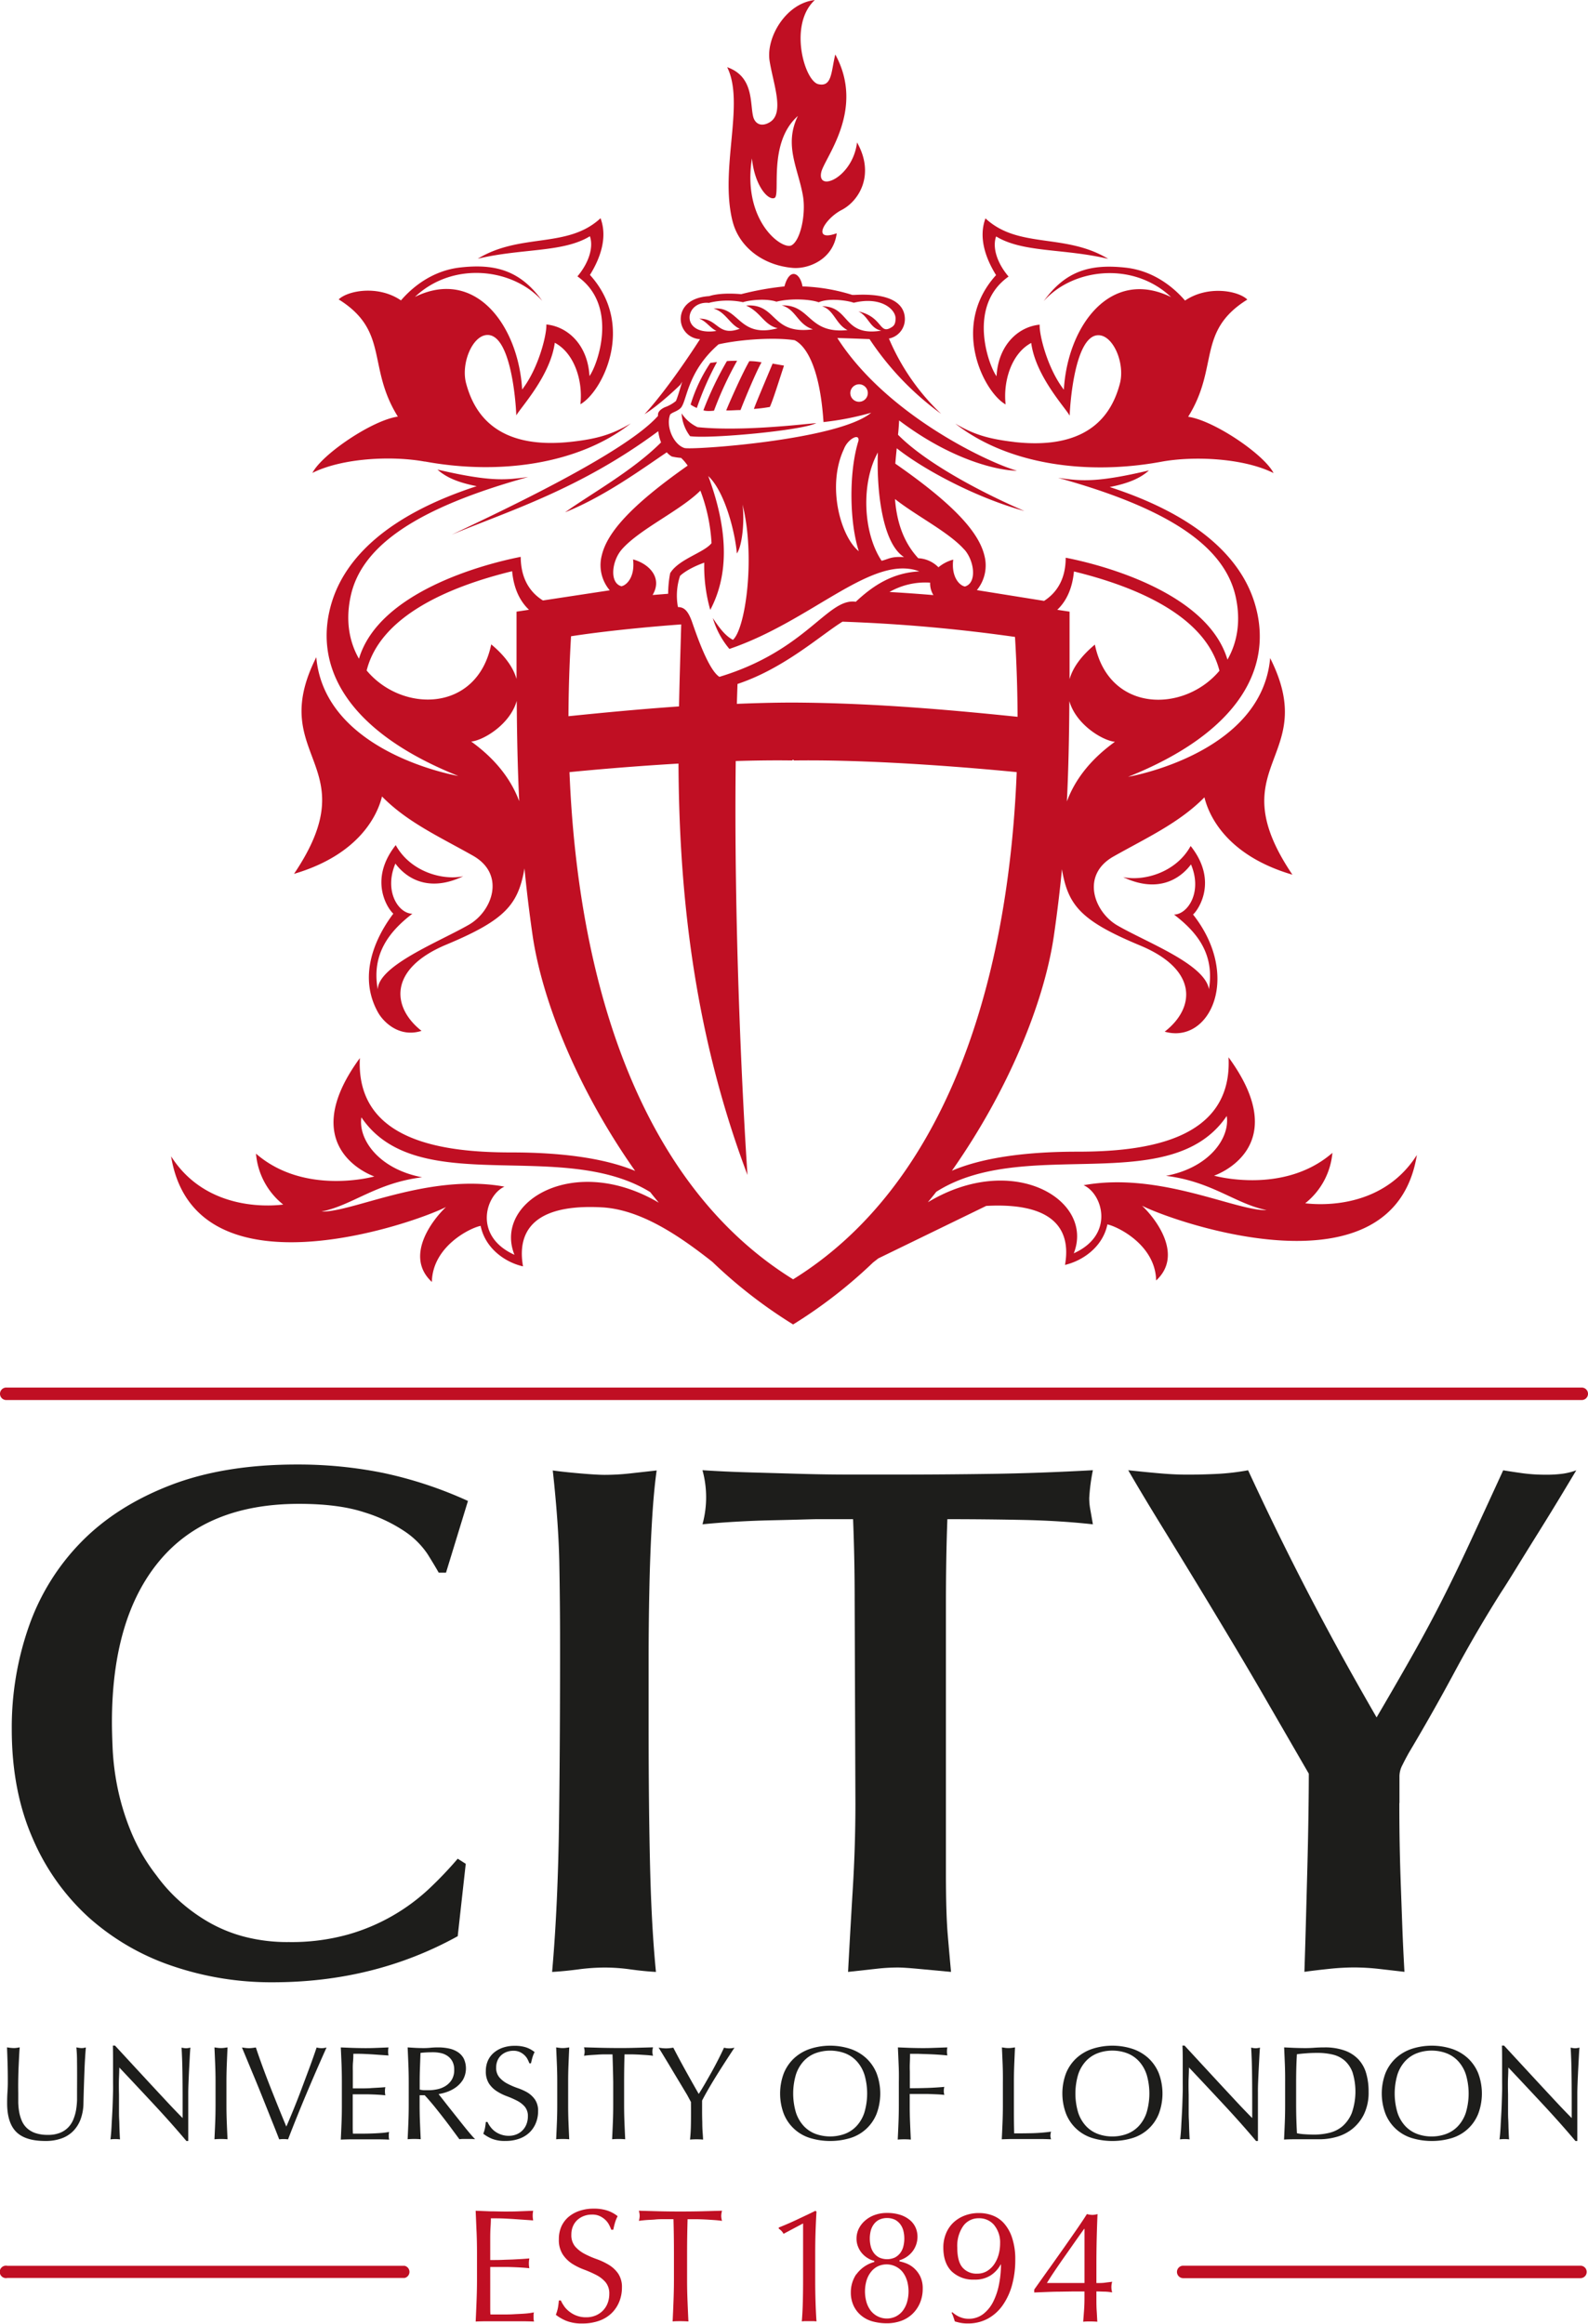 <svg id="Logo" xmlns="http://www.w3.org/2000/svg" viewBox="0 0 509.9 746.02"><defs><style>.cls-1{fill:#c00f23;}.cls-2{fill:#1d1d1b;}</style></defs><title>city-university-london-full</title><path class="cls-1" d="M428.52,315.52l-2.1.28a50.18,50.18,0,0,0-6.34,13.38,11.33,11.33,0,0,0,2,1.08,95.34,95.34,0,0,1,6.48-14.75m7.55,15.43c1.5-3.91,5.34-13,6.75-15.32a19.57,19.57,0,0,0-3.92-.39c-2.22,3.8-6.41,13.27-7.43,15.82,1.47,0.06,2.89-.11,4.59-0.11m-8.5.17a112.15,112.15,0,0,1,7.42-16s-2.38,0-3.29.12A107.26,107.26,0,0,0,424.19,331s0.8,0.43,3.38.13M546.29,579.79c6.07,2.72,10.1,15.88-3.18,21.86,6.77-17.13-19.53-32.86-46.85-16.39,0.9-1.12,1.83-2.21,2.69-3.35,28.49-18.19,75.27,2.25,93.28-24.35,1.08,6.91-5.44,16.56-19.51,19.22,14.8,1.82,22.29,9,32.33,11-9.86.34-34.37-12.42-58.76-8M453,610c-47.88-29.64-69-92.6-71.81-162.83,6-.59,19.49-1.84,35-2.74,0.2,37.41,3.9,83.73,22.15,132.07-1.8-27-4.38-81.46-3.77-132.89,6.14-.18,12.25-0.27,18.06-0.18l0.35-.26,0.34,0.26c27.14-.38,61,2.71,71.47,3.74C522,517.4,500.85,580.36,453,610m-89.51-7.89c-13.28-6-9.25-19.14-3.18-21.87-24.39-4.42-48.89,8.33-58.77,8,10-2,17.53-9.2,32.34-11-14.07-2.67-20.59-12.31-19.51-19.24,17.9,26.44,64.22,6.42,92.75,24,0.88,1.15,1.83,2.25,2.73,3.39-27.14-16-53.09-.37-46.36,16.67m18.2-198.51c8.65-1.35,21.64-2.79,35.37-3.8-0.21,7.87-.51,16.69-0.7,26.33-13.59.94-25.86,2.16-35.5,3.14q0.06-12.75.83-25.67M398,375.66c5.75-6.54,18.79-12.44,25.22-18.86a56.09,56.09,0,0,1,3.58,16.86c-2.38,3.06-10.55,5.11-13.28,9.64a35.23,35.23,0,0,0-.65,6.61l-5,.4c3.22-5.36-.87-9.94-6.27-11.43,0.68,5.44-1.93,8.27-3.74,8.62-3.92-1.08-3.09-8.16.14-11.83m20.17-32.53c-3.58-1.07-6.13-7-4.65-10.78,0.8-.78,2.07-0.91,3.29-2,2.16-2,1.87-11.51,12.25-20.53,7.6-1.7,18.49-2.27,24.45-1.31,0.66,0.42,7.73,3.16,9.24,26.27a91.64,91.64,0,0,0,15.32-3c-10.66,8.85-57.57,12-59.9,11.34m7.94-46.65a24.5,24.5,0,0,1,10.8-.17c2-.68,7.49-1.28,10.72-0.17,4.94-1.2,11.13-.72,13.59.2,3-1.37,8.77-.71,11.26.14,8.84-2.13,13.41,2.18,13.41,5,0,2-.61,2.52-1.64,3.08-3.61,2-2.59-3.54-10.27-5.3,3.34,1.68,3.6,5.42,7.34,6.18-12.5,2-10-7.83-19.05-7.83,3.85,1.13,4.45,5.85,8.2,7.65-12.8,1.28-11.69-8.17-21.11-7.94,4.66,1.36,5,6.1,10,7.69-13.62,1.86-11.37-8.38-21.47-7.63,4.76,2.1,5.64,6.18,10.15,7.29-12.65,3.37-12.28-7.15-20.59-6.3,3.74,0.94,5.36,5.22,8.42,6.46-7.14,2.64-6.89-3.32-13-3.24,2.38,0.94,3.29,2.84,5.5,3.95-11.88,1.76-10.35-9.9-2.27-9m48.16,26.12a2.81,2.81,0,1,1-2.9,2.81,2.85,2.85,0,0,1,2.9-2.81m14.35,55.47c-4.31-.23-4.82.62-7.2,1.19-6-9-6.64-25-1.2-34.77-0.45,12,1.37,29.16,8.4,33.58M508,375.73c3.24,3.68,4.07,10.77.15,11.85-1.82-.34-4.42-3.18-3.74-8.63a12.47,12.47,0,0,0-4.75,2.46,9.75,9.75,0,0,0-6.48-2.91c-5-5.38-6.95-12.18-7.47-19,6.89,5.45,17.32,10.63,22.29,16.27m-11,10.52a7,7,0,0,0,1.05,4.05q-7.31-.61-14.12-1a23.26,23.26,0,0,1,13.06-3m-22.91-10.1c-5.75-4.56-10.38-20.83-4.77-32.79,1.2-3.24,5.11-5.28,4.66-2.61-3.18,10.21-2.83,26.32.11,35.39m-47.65,18.78c5.28-10,6.47-23.65-.68-42.89,5.44,5.1,8.67,18.38,9.18,24.85,1.76-2.5,2.5-10.44,1.82-15.72,4.19,16.67,1,39.82-3.07,43.45-2.67-1.36-4.76-4.42-6.47-7a27.19,27.19,0,0,0,5.33,9.92c26.54-9,45.83-30.57,61-24.9-8.4.45-14.63,4.31-20.42,9.76-9-1.37-15.77,15.65-43.79,24.1-3.51-2.21-7.35-13.5-8.73-17.47s-2.71-4.89-4.59-4.94a20.15,20.15,0,0,1,.68-10s2.1-2.21,7.77-4.25a51.09,51.09,0,0,0,1.93,15.15m97.85,8.67q0.78,12.91.83,25.67c-17.8-1.82-44.66-4.46-72.13-4.57-6.07,0-12.11.18-18,.41,0.05-2.14.13-4.26,0.2-6.38,15-5,26.6-15.59,33.71-20a524.27,524.27,0,0,1,55.42,4.9m-160.08-8.12c0,7.56,0,14.71,0,21.61-1-3.47-3.45-7.22-8.13-11.1-4.54,21.94-28.66,22-40,8.38,4.32-17.17,25.61-26.71,46.71-31.87,0.54,5.7,2.56,9.67,5.42,12.38l-4,.6m-14.56,41.7c3.85-.34,12.49-5.46,14.62-13.06,0.08,11.08.28,21.61,0.8,32.21-2.45-6.54-7.11-13.16-15.42-19.15m193.54-54.6c21.11,5.16,42.38,14.7,46.72,31.87-11.36,13.57-35.47,13.55-40-8.39-4.68,3.89-7.15,7.63-8.13,11.1,0-6.92,0-14.09,0-21.68l-3.95-.59c2.84-2.69,4.82-6.66,5.36-12.31m-2.27,73.83c0.53-10.59.72-21.13,0.8-32.21,2.14,7.59,10.78,12.72,14.63,13.06-8.32,6-13,12.61-15.43,19.15m76.41,129.1a23.29,23.29,0,0,0,8.85-16.28c-15.66,13.62-38,7.32-38,7.32s26.09-8.68,4.65-38c1.36,26.89-27.11,30.31-48.67,30.3-15.57,0-29.95,1.74-40.16,6.12,18.11-25.74,29.61-54,32.73-75.32,1.09-7.48,1.94-14.59,2.61-21.49l0.11,0.69c2,11.1,6.24,16,25,23.81s17.62,20.12,7.88,27.66c14.52,4.14,24.71-17.82,9.1-37.61,1.53-1.28,8.25-10.64-.77-22-4.65,8.49-15,11.41-21.67,10,13.84,6.57,20.65-2.61,21.78-4.08,3.74,8.84-1,16-5.44,16.11,7.72,5.9,13,12.86,11.21,23.94-1.39-8.08-19.77-14.9-29.36-20.43-7.49-4.31-11.91-16.16-1.3-22.16s21.09-10.75,29.21-19c1.36,5.68,7,18.61,28.25,24.84-23.95-35.5,9.18-37.1-7.15-69.54-2.72,30.85-45.61,38.12-45.61,38.12,35.73-14.3,47.09-35.34,40.51-56.17-4.38-13.81-17.65-27.51-46.41-36.86,5.68-1.13,9.65-2.67,12.59-5.33-17,4-21.84,3.4-29.16,2.38,35.18,9.74,53.36,21.81,57,38.12,1.77,8,.45,14.88-2.63,20.23-6.36-21.37-39.74-30.34-51.94-32.71,0,6.91-2.89,11.25-6.94,13.86L512,388.74a12.51,12.51,0,0,0,2.42-11.09c-1.7-7-8.77-15.73-28.61-29.51,0.13-1.7.3-3.35,0.46-4.94,8.81,7,25.83,16,41,20.14-12.07-5.17-31.13-14.87-40.58-24.47,0-.36.08-0.73,0.1-1.08,0.11-1.17.18-2.35,0.25-3.52,17.39,13.14,32.38,16.13,37.84,16.13-8.48-2.31-41.72-17.62-57.69-42.6,3.48,0.1,6.95.23,10.35,0.36a93.22,93.22,0,0,0,23,24A71.89,71.89,0,0,1,483.77,308h-0.14a6.33,6.33,0,0,0,5.25-6.24c0-2.68-1.3-8.61-16.17-7.79H472A59.88,59.88,0,0,0,456,291.24c-0.68-4.26-4.09-6.3-5.79,0a93.65,93.65,0,0,0-13.9,2.49c-3.35-.3-7.46-0.28-10.26.63-6.49.41-9,3.77-9.14,7.1a6.48,6.48,0,0,0,6.2,6.71c-2.19,3.41-10.63,16.31-17.83,24.09,5-3.07,11.47-9.42,11.47-9.42l0.62-1c-0.75,2.5-1.38,4.73-2,6.18a11.62,11.62,0,0,1-3.55,2c-0.28.14-2.09,0.93-2.21,2.26l0,0.53c-10.5,11.87-50,30.44-66.27,38.15,17.89-7.51,41.11-14.51,66.35-33.24a15.14,15.14,0,0,0,.9,3.6c-9.08,9.1-22.55,16.52-30.82,22.44,12.75-5.13,24.66-13.88,32.66-19.26a6.43,6.43,0,0,0,1.6,1.34,18.62,18.62,0,0,0,3,.45,15,15,0,0,1,2.11,2.48c-19,13.35-25.91,21.86-27.57,28.77a12.47,12.47,0,0,0,2.55,11.26l-21.46,3.26c-4.16-2.6-7.1-7-7.13-14-12.19,2.38-45.58,11.35-51.94,32.71-3.08-5.36-4.4-12.2-2.63-20.23,3.59-16.31,21.77-28.36,57-38.12-7.32,1-12.14,1.58-29.16-2.38,2.95,2.67,6.92,4.2,12.59,5.33-28.75,9.36-42,23.06-46.4,36.87-6.59,20.83,4.77,41.87,40.5,56.16,0,0-42.88-7.26-45.6-38.12-16.34,32.45,16.79,34-7.15,69.55,21.21-6.25,26.88-19.18,28.25-24.84,8.11,8.27,18.59,13,29.2,19s6.2,17.86-1.29,22.16c-9.58,5.52-29,13.05-29.28,20.76-2-11.12,3.41-18.37,11.12-24.28-4.48-.05-9.19-7.25-5.45-16.1,1.13,1.47,7.94,10.66,21.78,4.07-6.69,1.42-17-1.5-21.67-10-9,11.4-2.3,20.76-.77,22-2.62,3.5-12.82,17.66-4.89,31.76,1.77,3.13,6.9,8.14,13.94,5.87-9.53-7.49-10.78-19.86,7.95-27.68s22.91-12.71,25-23.83l0.11-.65c0.67,6.93,1.52,14,2.61,21.54,3.13,21.35,14.71,49.77,32.93,75.59-10.19-4.25-24.38-5.95-39.73-5.94-21.56,0-50-3.41-48.67-30.29-21.44,29.28,4.65,38,4.65,38s-22.35,6.29-38-7.32A23.34,23.34,0,0,0,289.27,586c-2,.23-24.17,3.11-36-15.49,7.5,46.06,77.38,21.79,88.27,16.28-4.44,4.19-13.39,15.88-4.54,24.05,0.23-11.53,12.48-17.42,15.66-18,1.47,7.21,7.83,11.69,13.61,13-1.36-7.72-.37-20.34,25.3-18.95,12.33,0.67,24.46,8.88,34.66,16.84l0.87,0.69A155,155,0,0,0,453,624.49a154.67,154.67,0,0,0,25.66-19.89l1.69-1.32L515,586.43c25.67-1.39,26.66,11.23,25.3,18.94,5.79-1.36,12.14-5.84,13.61-13,3.18,0.63,15.43,6.53,15.65,18,8.85-8.16-.11-19.85-4.53-24,10.88,5.5,80.77,29.78,88.25-16.29-11.79,18.61-33.92,15.72-36,15.49M524,341.18c-8.56-1-13.16-2.5-18.92-5.89,16.72,13.11,42.12,16.66,66.12,12.24,10.45-1.93,26.43-1.19,36.07,3.63-3.06-6-19.17-16.9-27.43-18.07,10-16,2.65-27.42,19-37.63-2.89-2.84-12.65-4.65-20,.32-3.35-3.89-9.81-9.59-19.21-10.58-11.21-1.2-19.14,1-26.17,10.77,9.36-10.55,28.65-12.87,40.9-1.3-19.51-9.53-33.24,9.3-34.43,29.72-5.27-6.8-7.94-17.64-7.77-20.87-7,.68-13.33,6.69-13.84,16.56-2.55-3.4-9.53-22.58,3.86-32-3.86-4.54-5.22-9.53-4-12.88,8.68,5.27,21.73,3.8,36,7.2-13.84-8.39-28.79-3.12-39.42-13-2.35,6.3.17,13,3.4,18.21-14.8,16.34-3.91,37.61,3.07,41.52-0.85-7.49,1.92-16.41,8.22-19.74C530.87,320,540.26,330,541.8,332.73c0.18-5.28,2-26.42,9.53-25.81,4.64,0.38,8.27,9.19,6.58,15.55-2.29,8.63-8.86,21.54-33.93,18.72m-78.46-11.25c1-2.13,2.93-8.39,4.55-13.28l-3.66-.64c-2.13,5.11-5.59,13.23-6,14.55a51,51,0,0,0,5.1-.63M334.76,347.45c24,4.42,49.39.87,66.12-12.23-5.76,3.38-10.35,4.92-18.93,5.88C356.89,343.93,350.33,331,348,322.38c-1.7-6.34,1.93-15.16,6.58-15.54,7.56-.6,9.35,20.54,9.53,25.81,1.53-2.72,10.92-12.69,12.36-23.32,6.3,3.33,9.08,12.26,8.22,19.74,7-3.91,17.87-25.19,3.07-41.52,3.23-5.21,5.75-11.91,3.4-18.2-10.64,9.87-25.58,4.59-39.42,13,14.3-3.4,27.34-1.93,36-7.21,1.18,3.36-.18,8.34-4,12.88,13.39,9.41,6.41,28.59,3.86,32-0.51-9.87-6.86-15.88-13.84-16.56,0.17,3.23-2.5,14.06-7.77,20.87-1.2-20.42-14.92-39.26-34.43-29.72,12.25-11.57,31.54-9.25,40.9,1.3-7-9.74-15-12-26.17-10.77-9.4,1-15.86,6.69-19.21,10.59-7.32-5-17.07-3.16-20-.32,16.33,10.21,9,21.61,19,37.63-8.27,1.16-24.37,12.11-27.44,18.07,9.65-4.82,25.62-5.56,36.08-3.63m125.7-12.36c-6.83.65-24.84,2.67-38.12,1.3a12.52,12.52,0,0,1-5.11-4.42,13.41,13.41,0,0,0,2.72,7.32c6.24,0.91,36-1.82,40.51-4.19m-20.65-85c0.91,8.85,5.21,13.61,7.26,12.71s-2.27-17.7,7.5-26.32c-4.54,9.3,0,16.65,1.58,25.41,1.09,5.83-.68,14.53-3.63,16.12s-15.89-7.72-12.71-27.91m-6.24,20.08c2.05,8.32,9.74,14.27,19.4,15.08,4.71,0.4,12.93-2.49,14.07-11.12-8.17,2.95-4.09-4.54,1.59-7.49s10.72-11.45,4.93-21.67c-1.36,11.23-12.8,16.1-11.51,9.65,0.9-4.54,14.29-20,4.53-37.89-1.36,5.44-1,10.55-5.45,9.53s-9.64-19.17-1.13-27c-9.24,1-15.71,12-14.52,19.51s4.94,16.85,0,19.74c-2.76,1.62-4.72.4-5.28-1.87-1.05-4.3.25-12.82-8.34-15.83,5.78,11.57-2.48,32.46,1.7,49.35" transform="translate(-198.33 -199.29)"/><path class="cls-2" d="M341.54,704.17H339.2q-1.18-2.11-3.52-5.87A26.74,26.74,0,0,0,328.4,691a49.19,49.19,0,0,0-13.15-6.22q-8.22-2.7-20.89-2.7-29.58,0-44.84,18.31T234.27,752.3q0,3.05.23,8.45A83,83,0,0,0,236,772.84a78.43,78.43,0,0,0,4.23,14.08,60.23,60.23,0,0,0,8.33,14.44,52.06,52.06,0,0,0,7.16,8,55.17,55.17,0,0,0,9.27,6.81A46.92,46.92,0,0,0,276.64,821a54.86,54.86,0,0,0,14.44,1.76,67.59,67.59,0,0,0,19.13-2.46,63.32,63.32,0,0,0,26.17-14.91A123.07,123.07,0,0,0,345.3,796l2.58,1.64-2.58,23.24q-26.76,14.79-59.39,14.79a98.34,98.34,0,0,1-32.39-5.28,77.23,77.23,0,0,1-26.64-15.49,73,73,0,0,1-18.08-25.47q-6.69-15.26-6.69-35a97.91,97.91,0,0,1,5.52-33.1,73.11,73.11,0,0,1,16.78-27q11.27-11.5,28.52-18.19t40.73-6.69a137.68,137.68,0,0,1,27.7,2.7,130.59,130.59,0,0,1,27.23,9Z" transform="translate(-198.33 -199.29)"/><path class="cls-2" d="M378.16,725.54q0-11.27-.23-24.18t-2.11-30q3.28,0.47,8.69.94t8,0.47a74,74,0,0,0,8.22-.47l8.45-.94q-0.94,6.57-1.53,16.78t-0.82,21.71q-0.24,11.5-.23,22.89V753q0,26.29.47,45.66t1.88,33.69q-4-.23-8.22-0.82a60,60,0,0,0-8.22-.59,65.17,65.17,0,0,0-8.45.59q-4.46.59-8.45,0.82,1.88-21.13,2.23-48.83T378.16,725.54Z" transform="translate(-198.33 -199.29)"/><path class="cls-2" d="M502.06,800.18q0,13.38.59,20.31t1.05,11.85l-10.09-.94q-4.93-.47-7-0.47a59.64,59.64,0,0,0-6.34.35l-9.63,1.06q0.71-13.38,1.53-26.88T473,778.59l-0.24-65.49q0-6.57-.12-12.91T472.25,687H460.51q-0.7,0-4.93.12t-9.74.24q-5.52.12-11.5,0.47t-10.45.82a32.72,32.72,0,0,0,0-17.37q7,0.47,15.14.7l16.43,0.47q8.33,0.24,16.32.23h14.79q14.79,0,30.28-.23t32.4-1.17a62,62,0,0,0-1.17,8.92,20.26,20.26,0,0,0,.35,3.76c0.23,1.25.5,2.82,0.82,4.69q-10.56-1.17-22.54-1.41T502.53,687q-0.24,6.34-.35,12.91t-0.12,13.38v86.86Z" transform="translate(-198.33 -199.29)"/><path class="cls-2" d="M647.65,778.12q0,7.52.12,13.73t0.35,12.56q0.23,6.34.47,13t0.7,14.91l-8.16-.94a72.74,72.74,0,0,0-8.16-.47,78.62,78.62,0,0,0-8,.47q-4.49.47-7.8,0.94,0.23-6.8.47-15.61t0.47-17.61q0.23-8.8.35-16.9t0.12-13.5l-13.85-23.94q-4.46-7.75-10.21-17.37t-11.74-19.48q-6-9.86-11.85-19.37t-10.33-17.25q6.57,0.7,10.92,1.06t8.33,0.35q4.22,0,9.15-.23a76.3,76.3,0,0,0,10.09-1.17q4.46,9.63,8.69,18.31t8.93,17.84q4.7,9.15,10.38,19.6t13.26,23.59q7.57-12.91,12.5-21.71t9-16.9q4.1-8.1,8.45-17.49T681,671.31q2.82,0.47,6.22.94a54,54,0,0,0,7.39.47,38.12,38.12,0,0,0,5.75-.35,21.06,21.06,0,0,0,4.11-1.06l-4.81,8q-3.4,5.63-7.28,11.85t-7.28,11.74q-3.4,5.52-4.81,7.63-8,12.68-15,25.71t-14.55,25.7q-1.18,2.11-2.11,4a7.9,7.9,0,0,0-.94,3.52v8.69Z" transform="translate(-198.33 -199.29)"/><path class="cls-2" d="M223.06,861.13a44,44,0,0,0-.21-4.55l0.9,0.15a5.74,5.74,0,0,0,.86.07,4.65,4.65,0,0,0,1.29-.21q-0.13,1.5-.26,3.58t-0.21,4.46q-0.09,2.38-.17,4.89t-0.13,4.87a15.55,15.55,0,0,1-.88,5.15,10.82,10.82,0,0,1-2.38,3.86,9.92,9.92,0,0,1-3.8,2.4,15.18,15.18,0,0,1-5.17.82q-6.44,0-9.36-2.92t-2.92-9.23q0-2,.11-3.58t0.11-3.2q0-3.61-.09-6.4t-0.17-4.72q0.52,0.09,1.12.15a10.46,10.46,0,0,0,1.12.07,6.47,6.47,0,0,0,.92-0.07l0.92-.15q-0.09.94-.17,2.47t-0.17,3.46q-0.09,1.93-.13,4.16t0,4.64q0,1.46,0,3a21.08,21.08,0,0,0,.3,3,12.69,12.69,0,0,0,.84,2.83,7,7,0,0,0,1.65,2.36,7.6,7.6,0,0,0,2.7,1.59,12.15,12.15,0,0,0,4,.58,10.12,10.12,0,0,0,4-.69,7.56,7.56,0,0,0,2.64-1.8,8.25,8.25,0,0,0,1.61-2.58,14.55,14.55,0,0,0,.84-3,23.88,23.88,0,0,0,.3-3.18q0-1.59,0-2.92Q223.11,864.44,223.06,861.13Z" transform="translate(-198.33 -199.29)"/><path class="cls-2" d="M247.79,874.93q-5.58-6-11.16-11.91,0,1.2-.09,3.22t0,5.49c0,0.6,0,1.35,0,2.23s0,1.82,0,2.79,0,2,.06,3,0.06,1.93.09,2.79,0.06,1.61.09,2.25,0.06,1.08.09,1.31a11.88,11.88,0,0,0-1.5-.09,13.31,13.31,0,0,0-1.59.09c0.06-.29.12-0.82,0.19-1.59s0.14-1.7.19-2.77,0.12-2.24.19-3.5,0.13-2.52.17-3.78,0.08-2.49.11-3.69,0-2.28,0-3.22q0-4.12,0-7.08T234.57,856h0.69l5.6,6.07q3,3.24,5.92,6.4l5.58,6q2.64,2.81,4.61,4.79v-5.84q0-4.51-.06-8.78t-0.28-8a6.19,6.19,0,0,0,1.46.21,6,6,0,0,0,1.37-.21q-0.09.94-.19,2.83t-0.21,4q-0.11,2.15-.19,4.21T258.78,871v2.58q0,1.46,0,3t0,3.2q0,1.61,0,3t0,2.42v1.42h-0.6Q253.37,880.92,247.79,874.93Z" transform="translate(-198.33 -199.29)"/><path class="cls-2" d="M267.43,862.14q-0.11-2.73-.24-5.56l1.07,0.15a8.16,8.16,0,0,0,2.06,0l1.07-.15q-0.13,2.83-.24,5.56t-0.11,5.56v7.38q0,2.83.11,5.58t0.24,5.41q-1-.09-2.1-0.09t-2.1.09q0.13-2.66.24-5.41t0.11-5.58V867.7Q267.54,864.87,267.43,862.14Z" transform="translate(-198.33 -199.29)"/><path class="cls-2" d="M285.57,880q-1.42-3.56-3-7.51t-3.31-8.07q-1.7-4.12-3.24-7.81l1.16,0.15a8.84,8.84,0,0,0,2.15,0l1.16-.15q0.94,2.83,2.08,5.95t2.4,6.33q1.27,3.22,2.6,6.53t2.7,6.57q0.77-1.76,1.67-3.93t1.82-4.51q0.92-2.34,1.82-4.77l1.74-4.66q0.84-2.23,1.52-4.16t1.16-3.35a6,6,0,0,0,3.18,0q-3.35,7.47-6.44,14.81t-5.92,14.68a11.14,11.14,0,0,0-1.42-.09,9.39,9.39,0,0,0-1.42.09Q287,883.54,285.57,880Z" transform="translate(-198.33 -199.29)"/><path class="cls-2" d="M308,862.08q-0.11-2.75-.24-5.49l3.84,0.15q1.91,0.06,3.84.07t3.82-.07l3.82-.15a6.52,6.52,0,0,0,0,2.58l-2.51-.17-2.4-.17q-1.27-.08-2.77-0.15t-3.61-.06q0,1.38-.11,2.62t-0.06,2.83q0,1.67,0,3.26t0,2.4q1.89,0,3.39,0t2.75-.11l2.3-.13q1.05-.06,2-0.15a6.76,6.76,0,0,0-.13,1.33,6.56,6.56,0,0,0,.13,1.29q-1.12-.13-2.6-0.21t-3-.11l-2.79,0-2.08,0c0,0.26,0,.54,0,0.84s0,0.68,0,1.14v4.25q0,2.45,0,4t0.06,2.4h3q1.63,0,3.2-.06t3-.17a19,19,0,0,0,2.43-.32,3.08,3.08,0,0,0-.11.67q0,0.37,0,.67a4,4,0,0,0,.13,1.12q-1.93-.09-3.84-0.09h-7.79q-1.93,0-3.91.09,0.13-2.75.24-5.47T308.1,875v-7.38Q308.1,864.82,308,862.08Z" transform="translate(-198.33 -199.29)"/><path class="cls-2" d="M329.46,862.14q-0.11-2.73-.24-5.56l2.45,0.15q1.2,0.06,2.45.07t2.45-.11q1.2-.11,2.45-0.11a16.61,16.61,0,0,1,3.43.34,8.36,8.36,0,0,1,2.85,1.14,5.74,5.74,0,0,1,1.93,2.08,7.45,7.45,0,0,1-.21,6.76,8.63,8.63,0,0,1-2.25,2.45,11.12,11.12,0,0,1-2.85,1.5,14.24,14.24,0,0,1-2.77.71l1.42,1.8q0.9,1.16,2,2.55l2.32,2.92,2.32,2.92q1.12,1.4,2.1,2.55t1.59,1.76a9.49,9.49,0,0,0-1.29-.09h-2.53a8.58,8.58,0,0,0-1.24.09l-2-2.7q-1.31-1.8-2.9-3.86t-3.24-4.1q-1.65-2-3-3.46h-1.63v3.13q0,2.83.11,5.58t0.24,5.41q-1-.09-2.1-0.09t-2.1.09q0.13-2.66.24-5.41t0.11-5.58V867.7Q329.57,864.87,329.46,862.14Zm4.94,8.18q0.71,0,1.57,0a13.53,13.53,0,0,0,2.77-.3,8,8,0,0,0,2.64-1.05,6.25,6.25,0,0,0,2-2,5.92,5.92,0,0,0,.79-3.2,5.55,5.55,0,0,0-.62-2.77,5,5,0,0,0-1.61-1.74,6.14,6.14,0,0,0-2.15-.88,11.39,11.39,0,0,0-2.28-.24q-1.5,0-2.49.06t-1.67.15l-0.17,4.68q-0.09,2.32-.09,4.64v2.45A8.9,8.9,0,0,0,334.4,870.32Z" transform="translate(-198.33 -199.29)"/><path class="cls-2" d="M355.78,882.06a7.07,7.07,0,0,0,1.42,1.44,7.27,7.27,0,0,0,2,1.05,7.2,7.2,0,0,0,2.49.41,6.36,6.36,0,0,0,2.55-.49,5.69,5.69,0,0,0,3.16-3.31,6.82,6.82,0,0,0,.43-2.43,4.61,4.61,0,0,0-1-3.13,8.33,8.33,0,0,0-2.51-1.93,29.35,29.35,0,0,0-3.24-1.42,16.73,16.73,0,0,1-3.24-1.61,8.59,8.59,0,0,1-2.51-2.47,7.14,7.14,0,0,1-1-4,8.14,8.14,0,0,1,.64-3.28,7.16,7.16,0,0,1,1.87-2.55,8.83,8.83,0,0,1,2.94-1.67,11.64,11.64,0,0,1,3.86-.6,11.46,11.46,0,0,1,3.56.49,8.88,8.88,0,0,1,2.79,1.52,9.28,9.28,0,0,0-.64,1.55q-0.26.82-.52,2.06h-0.52a11,11,0,0,0-.58-1.31,5,5,0,0,0-1-1.31,5.54,5.54,0,0,0-1.48-1,4.78,4.78,0,0,0-2.06-.41,6.12,6.12,0,0,0-2.21.39,5.29,5.29,0,0,0-1.76,1.09,4.83,4.83,0,0,0-1.16,1.7,5.56,5.56,0,0,0-.41,2.15,4.68,4.68,0,0,0,1,3.18,8.63,8.63,0,0,0,2.51,2,24.58,24.58,0,0,0,3.24,1.42A18.21,18.21,0,0,1,367.6,871a8.28,8.28,0,0,1,2.51,2.32,6.39,6.39,0,0,1,1,3.78,9.91,9.91,0,0,1-.71,3.73,8.79,8.79,0,0,1-2.06,3.07,9.16,9.16,0,0,1-3.31,2,13,13,0,0,1-4.44.71,11.08,11.08,0,0,1-4.31-.71,11.72,11.72,0,0,1-2.77-1.61,10.18,10.18,0,0,0,.54-1.78q0.15-.79.28-2h0.52A8.58,8.58,0,0,0,355.78,882.06Z" transform="translate(-198.33 -199.29)"/><path class="cls-2" d="M377.15,862.14q-0.11-2.73-.24-5.56l1.07,0.15a8.16,8.16,0,0,0,2.06,0l1.07-.15q-0.13,2.83-.24,5.56t-0.11,5.56v7.38q0,2.83.11,5.58t0.24,5.41q-1-.09-2.1-0.09t-2.1.09q0.13-2.66.24-5.41t0.11-5.58V867.7Q377.26,864.87,377.15,862.14Z" transform="translate(-198.33 -199.29)"/><path class="cls-2" d="M395,858.81l-2.34,0q-1.22,0-2.45.09l-2.36.15q-1.14.09-2,.21a5.21,5.21,0,0,0,.21-1.37,5.93,5.93,0,0,0-.21-1.33l5.54,0.15q2.7,0.06,5.54.07t5.54-.07l5.54-.15a6,6,0,0,0-.21,1.37,5.07,5.07,0,0,0,.21,1.33q-0.9-.13-2-0.21l-2.36-.15q-1.22-.06-2.45-0.09l-2.34,0q-0.13,4.42-.13,8.89v7.38q0,2.83.11,5.58t0.24,5.41q-1-.09-2.1-0.09t-2.1.09q0.13-2.66.24-5.41t0.11-5.58V867.7Q395.16,863.24,395,858.81Z" transform="translate(-198.33 -199.29)"/><path class="cls-2" d="M419,871.89l-1.85-3.09L415,865.23l-2.13-3.56-1.82-3q-0.82-1.35-1.24-2l1.18,0.15a10.69,10.69,0,0,0,2.36,0l1.18-.15q1.93,3.73,3.93,7.34t4.23,7.51q1-1.55,2.06-3.39t2.15-3.78q1.07-1.93,2.06-3.88t1.85-3.8a6.63,6.63,0,0,0,3.35,0q-2.06,3.13-3.69,5.67t-2.88,4.59q-1.25,2.06-2.19,3.71t-1.63,3q0,1.59,0,3.39t0.06,3.54q0,1.74.11,3.22t0.15,2.38q-1-.09-2.1-0.09t-2.1.09q0.26-2.23.3-5.41t0-6.65Z" transform="translate(-198.33 -199.29)"/><path class="cls-2" d="M450,864.89a13.58,13.58,0,0,1,3.31-4.83,14.25,14.25,0,0,1,5.09-3,21,21,0,0,1,13,0,14.26,14.26,0,0,1,5.09,3,13.58,13.58,0,0,1,3.31,4.83,18.5,18.5,0,0,1,0,13,13.24,13.24,0,0,1-8.39,7.77,22.38,22.38,0,0,1-13,0A13.24,13.24,0,0,1,450,877.9,18.51,18.51,0,0,1,450,864.89Zm25.86,0.34a11.69,11.69,0,0,0-2.51-4.29,10,10,0,0,0-3.78-2.51,13.83,13.83,0,0,0-9.36,0,10,10,0,0,0-3.78,2.51,11.72,11.72,0,0,0-2.51,4.29,21.49,21.49,0,0,0,0,12.32,11.71,11.71,0,0,0,2.51,4.29,10,10,0,0,0,3.78,2.51,13.82,13.82,0,0,0,9.36,0,10,10,0,0,0,3.78-2.51,11.67,11.67,0,0,0,2.51-4.29A21.49,21.49,0,0,0,475.87,865.23Z" transform="translate(-198.33 -199.29)"/><path class="cls-2" d="M486.88,862.14q-0.11-2.73-.24-5.56l3.84,0.15q1.91,0.06,3.84.07t3.91-.07l4.29-.15a6.52,6.52,0,0,0,0,2.58q-1.16-.13-2.79-0.24t-3.33-.17l-3.26-.11q-1.57,0-2.6,0,0,1.5-.06,2.88t0,2.75q0,1.5,0,2.77t0,2.64q2.83,0,5.6-.09t5.47-.34a4.92,4.92,0,0,0,0,2.58q-1.07-.13-2.42-0.19l-2.81-.11q-1.46,0-3,0h-2.88v3.65q0,2.83.11,5.58t0.24,5.41q-1-.09-2.1-0.09t-2.1.09q0.13-2.66.24-5.41t0.11-5.58V867.7Q487,864.87,486.88,862.14Z" transform="translate(-198.33 -199.29)"/><path class="cls-2" d="M520.28,862.14q-0.11-2.73-.24-5.56l1.07,0.15a8.15,8.15,0,0,0,2.06,0l1.07-.15q-0.13,2.83-.24,5.56t-0.11,5.56q0,5.41,0,9.38t0.09,7.1q3,0,5.84-.06a55.2,55.2,0,0,0,6-.49,5,5,0,0,0-.21,1.29,4,4,0,0,0,.21,1.16q-2-.09-3.95-0.09H524q-1.91,0-4,.09,0.13-2.66.24-5.41t0.11-5.58V867.7Q520.38,864.87,520.28,862.14Z" transform="translate(-198.33 -199.29)"/><path class="cls-2" d="M540.62,864.89a13.57,13.57,0,0,1,3.31-4.83,14.25,14.25,0,0,1,5.09-3,21,21,0,0,1,13,0,14.24,14.24,0,0,1,5.09,3,13.59,13.59,0,0,1,3.31,4.83,18.52,18.52,0,0,1,0,13,13.24,13.24,0,0,1-8.39,7.77,22.38,22.38,0,0,1-13,0,13.24,13.24,0,0,1-8.39-7.77A18.5,18.5,0,0,1,540.62,864.89Zm25.86,0.34a11.7,11.7,0,0,0-2.51-4.29,10,10,0,0,0-3.78-2.51,13.27,13.27,0,0,0-4.7-.82,13.14,13.14,0,0,0-4.66.82,10,10,0,0,0-3.78,2.51,11.7,11.7,0,0,0-2.51,4.29,21.49,21.49,0,0,0,0,12.32,11.69,11.69,0,0,0,2.51,4.29,10,10,0,0,0,3.78,2.51,13.11,13.11,0,0,0,4.66.82,13.24,13.24,0,0,0,4.7-.82,10,10,0,0,0,3.78-2.51,11.69,11.69,0,0,0,2.51-4.29A21.49,21.49,0,0,0,566.49,865.23Z" transform="translate(-198.33 -199.29)"/><path class="cls-2" d="M591.26,874.93q-5.58-6-11.16-11.91,0,1.2-.09,3.22t0,5.49c0,0.6,0,1.35,0,2.23s0,1.82,0,2.79,0,2,.06,3,0.06,1.93.09,2.79,0.06,1.61.09,2.25,0.06,1.08.09,1.31a11.89,11.89,0,0,0-1.5-.09,13.31,13.31,0,0,0-1.59.09c0.06-.29.12-0.82,0.19-1.59s0.14-1.7.19-2.77,0.12-2.24.19-3.5,0.13-2.52.17-3.78,0.08-2.49.11-3.69,0-2.28,0-3.22q0-4.12,0-7.08T578,856h0.69l5.6,6.07q3,3.24,5.92,6.4l5.58,6q2.64,2.81,4.62,4.79v-5.84q0-4.51-.06-8.78t-0.28-8a6.19,6.19,0,0,0,1.46.21,6,6,0,0,0,1.37-.21q-0.09.94-.19,2.83t-0.21,4q-0.11,2.15-.19,4.21T602.25,871v2.58q0,1.46,0,3t0,3.2q0,1.61,0,3t0,2.42v1.42h-0.6Q596.84,880.92,591.26,874.93Z" transform="translate(-198.33 -199.29)"/><path class="cls-2" d="M610.9,862.14q-0.11-2.73-.24-5.56l3.24,0.15q1.61,0.06,3.24.07t3.24-.11q1.61-.11,3.24-0.11a18.77,18.77,0,0,1,6.46,1,11.28,11.28,0,0,1,4.4,2.81,11,11,0,0,1,2.51,4.46,20.62,20.62,0,0,1,.79,5.95,16,16,0,0,1-1.48,7.23,13.81,13.81,0,0,1-3.78,4.74,14.1,14.1,0,0,1-5.07,2.55,20.2,20.2,0,0,1-5.3.75q-1.46,0-2.88,0t-2.88,0h-2.88q-1.42,0-2.88.09,0.13-2.66.24-5.41t0.11-5.58V867.7Q611,864.87,610.9,862.14Zm3.89,22a15.56,15.56,0,0,0,2.45.32q1.55,0.11,3.18.11a20.46,20.46,0,0,0,4.72-.56,10.25,10.25,0,0,0,4.23-2.1,11.24,11.24,0,0,0,3-4.23,20.91,20.91,0,0,0,.26-13.07,9.34,9.34,0,0,0-2.53-3.8,9,9,0,0,0-3.84-1.93,20.92,20.92,0,0,0-4.89-.54q-1.93,0-3.61.13t-3,.3q-0.13,2.06-.19,4.31t-0.06,4.57v7.38Q614.52,879.72,614.78,884.18Z" transform="translate(-198.33 -199.29)"/><path class="cls-2" d="M643.18,864.89a13.57,13.57,0,0,1,3.31-4.83,14.25,14.25,0,0,1,5.09-3,21,21,0,0,1,13,0,14.24,14.24,0,0,1,5.09,3,13.59,13.59,0,0,1,3.31,4.83,18.52,18.52,0,0,1,0,13,13.24,13.24,0,0,1-8.39,7.77,22.38,22.38,0,0,1-13,0,13.24,13.24,0,0,1-8.39-7.77A18.5,18.5,0,0,1,643.18,864.89ZM669,865.23a11.7,11.7,0,0,0-2.51-4.29,10,10,0,0,0-3.78-2.51,13.27,13.27,0,0,0-4.7-.82,13.14,13.14,0,0,0-4.66.82,10,10,0,0,0-3.78,2.51,11.7,11.7,0,0,0-2.51,4.29,21.49,21.49,0,0,0,0,12.32,11.69,11.69,0,0,0,2.51,4.29,10,10,0,0,0,3.78,2.51,13.11,13.11,0,0,0,4.66.82,13.24,13.24,0,0,0,4.7-.82,10,10,0,0,0,3.78-2.51,11.69,11.69,0,0,0,2.51-4.29A21.49,21.49,0,0,0,669,865.23Z" transform="translate(-198.33 -199.29)"/><path class="cls-2" d="M693.81,874.93q-5.58-6-11.16-11.91,0,1.2-.09,3.22t0,5.49c0,0.6,0,1.35,0,2.23s0,1.82,0,2.79,0,2,.06,3,0.06,1.93.09,2.79,0.06,1.61.09,2.25,0.06,1.08.09,1.31a11.89,11.89,0,0,0-1.5-.09,13.31,13.31,0,0,0-1.59.09c0.06-.29.12-0.82,0.19-1.59s0.14-1.7.19-2.77,0.12-2.24.19-3.5,0.13-2.52.17-3.78,0.08-2.49.11-3.69,0-2.28,0-3.22q0-4.12,0-7.08T680.59,856h0.69l5.6,6.07q3,3.24,5.92,6.4l5.58,6q2.64,2.81,4.62,4.79v-5.84q0-4.51-.06-8.78t-0.28-8a6.19,6.19,0,0,0,1.46.21,6,6,0,0,0,1.37-.21q-0.09.94-.19,2.83t-0.21,4q-0.11,2.15-.19,4.21T704.8,871v2.58q0,1.46,0,3t0,3.2q0,1.61,0,3t0,2.42v1.42h-0.6Q699.39,880.92,693.81,874.93Z" transform="translate(-198.33 -199.29)"/><path class="cls-1" d="M535.15,927.68l4.76-6.72c1.53-2.19,2.94-4.2,4.24-6.09s2.35-3.46,3.18-4.78a7.35,7.35,0,0,0,1.76.26,6.1,6.1,0,0,0,1.65-.26c-0.1,2.28-.19,4.84-0.26,7.69s-0.1,5.76-.1,8.76v5.69c1,0,1.94,0,2.85-.13s1.64-.19,2.22-0.29a5.84,5.84,0,0,0,0,3.42,18.55,18.55,0,0,0-2.22-.24c-0.91,0-1.85-.07-2.85-0.07v2.17c0,1.36,0,2.73.1,4.18s0.13,2.55.2,3.38c-0.68-.06-1.45-0.09-2.27-0.09s-1.58,0-2.28.09c0.08-.89.16-2,0.27-3.46s0.15-2.77.15-4.09v-2.17l-3.44,0-4.71.07c-1.64,0-3.2.08-4.67,0.13l-3.31.13v-0.94c1.51-2.13,3.09-4.36,4.73-6.66m11.3-12.83q-1.09,1.51-2.74,3.85l-3.41,4.86c-1.18,1.67-2.29,3.28-3.34,4.84s-1.87,2.84-2.46,3.83h12.06V914.84h-0.1Zm-39.9,28.3a6.81,6.81,0,0,0,2.74.57,7.54,7.54,0,0,0,4.78-1.55,11.52,11.52,0,0,0,3.24-4.06,21.57,21.57,0,0,0,1.83-5.61,32.75,32.75,0,0,0,.6-6.21h-0.1a9.66,9.66,0,0,1-3.23,3.51,9.17,9.17,0,0,1-5.15,1.35,10,10,0,0,1-7.37-2.66c-1.77-1.79-2.66-4.32-2.66-7.63a11.63,11.63,0,0,1,.81-4.4,10.13,10.13,0,0,1,2.29-3.5,10.94,10.94,0,0,1,3.62-2.32,12.54,12.54,0,0,1,4.76-.86,12.22,12.22,0,0,1,4.43.81,9.31,9.31,0,0,1,3.66,2.59,13.13,13.13,0,0,1,2.53,4.61,21.59,21.59,0,0,1,1,6.9,30.23,30.23,0,0,1-1,8.06,20.92,20.92,0,0,1-3,6.57,14.17,14.17,0,0,1-4.78,4.34A13.19,13.19,0,0,1,509,945.2a11.44,11.44,0,0,1-2.44-.23,15.73,15.73,0,0,1-1.66-.44c-0.09-.38-0.25-0.85-0.44-1.39a8.94,8.94,0,0,0-.59-1.4l0.26-.15a8.86,8.86,0,0,0,2.38,1.55m11.09-29.47a6.22,6.22,0,0,0-5-2.24,6,6,0,0,0-5,2.51,11.18,11.18,0,0,0-1.89,6.9c0,3,.57,5.14,1.71,6.44a5.87,5.87,0,0,0,4.65,1.93,6,6,0,0,0,3.19-.83,7.53,7.53,0,0,0,2.29-2.17,10.45,10.45,0,0,0,1.43-3.11,13.65,13.65,0,0,0,.48-3.62,8.78,8.78,0,0,0-1.89-5.83m-44.28,15.81a10.59,10.59,0,0,1,5.77-4v-0.36a6.53,6.53,0,0,1-2-.81,7.77,7.77,0,0,1-1.84-1.5,7.16,7.16,0,0,1-1.34-2.15,6.73,6.73,0,0,1-.52-2.69,7.28,7.28,0,0,1,.7-3.13,8.33,8.33,0,0,1,2-2.6,9.46,9.46,0,0,1,3.05-1.81,11.34,11.34,0,0,1,4-.68,13.71,13.71,0,0,1,4.44.65,9.31,9.31,0,0,1,3,1.68,6.77,6.77,0,0,1,1.79,2.4,7.31,7.31,0,0,1,.59,2.88,7.79,7.79,0,0,1-1.47,4.57,8.19,8.19,0,0,1-4.31,3v0.36a12.69,12.69,0,0,1,2.17.64,8.35,8.35,0,0,1,2.46,1.51,8.77,8.77,0,0,1,2,2.61,8.64,8.64,0,0,1,.83,4,11.54,11.54,0,0,1-.91,4.65,10.51,10.51,0,0,1-2.48,3.54,10.16,10.16,0,0,1-3.68,2.2,13.51,13.51,0,0,1-4.46.73,17,17,0,0,1-4.55-.6,9.68,9.68,0,0,1-3.68-1.9,9,9,0,0,1-2.43-3.14,9.93,9.93,0,0,1-.89-4.3,10.35,10.35,0,0,1,1.73-5.79m15.13-14a5.85,5.85,0,0,0-1-2.09,5.19,5.19,0,0,0-1.73-1.45,6.16,6.16,0,0,0-5,0,4.85,4.85,0,0,0-1.73,1.45,6.05,6.05,0,0,0-1,2.09,10.36,10.36,0,0,0-.31,2.53,10.51,10.51,0,0,0,.31,2.52,6.12,6.12,0,0,0,1,2.12,5,5,0,0,0,1.73,1.45,6.16,6.16,0,0,0,5,0,5.3,5.3,0,0,0,1.73-1.45,5.91,5.91,0,0,0,1-2.12,10.1,10.1,0,0,0,.31-2.52,10,10,0,0,0-.31-2.53m1.16,16a8.52,8.52,0,0,0-1.39-2.73,6.63,6.63,0,0,0-8-1.81,6.38,6.38,0,0,0-2.19,1.81,8.46,8.46,0,0,0-1.4,2.73,12.54,12.54,0,0,0,0,7,8.5,8.5,0,0,0,1.4,2.74,6.59,6.59,0,0,0,8,1.8,6.52,6.52,0,0,0,2.2-1.8,8.56,8.56,0,0,0,1.39-2.74,12.52,12.52,0,0,0,0-7m-39.63-15a4.5,4.5,0,0,0-1.55-1.65v-0.36c2-.8,4-1.66,6-2.61s4-1.87,5.76-2.76l0.36,0.25q-0.2,3.42-.31,6.75c-0.07,2.22-.1,4.48-0.1,6.75v8.64q0,3.42.1,6.69t0.31,6.43a7.77,7.77,0,0,0-1.21-.09H457a7.78,7.78,0,0,0-1.21.09c0.17-2.13.28-4.29,0.33-6.46s0.08-4.39.08-6.67V913.09Zm-35.38-4.7-2.83,0c-1,0-2,0-2.94.1s-1.93.11-2.85,0.18-1.73.16-2.46,0.26a6.29,6.29,0,0,0,.26-1.65,7,7,0,0,0-.26-1.6l6.68,0.18q3.26,0.07,6.68.07t6.66-.07l6.68-.18a7.12,7.12,0,0,0-.26,1.66,6.15,6.15,0,0,0,.26,1.6c-0.73-.1-1.54-0.2-2.45-0.26s-1.87-.13-2.85-0.18-2-.08-2.94-0.1l-2.82,0c-0.1,3.54-.16,7.11-0.16,10.71v8.89c0,2.28.05,4.51,0.14,6.72s0.18,4.38.29,6.51c-0.8-.06-1.64-0.09-2.53-0.09s-1.74,0-2.54.09c0.1-2.13.2-4.3,0.28-6.51s0.14-4.44.14-6.72v-8.89q0-5.4-.15-10.71m-35.07,28a8.29,8.29,0,0,0,1.71,1.72,8.46,8.46,0,0,0,5.35,1.77,7.75,7.75,0,0,0,3.08-.6,7,7,0,0,0,2.33-1.61,6.92,6.92,0,0,0,1.48-2.38,8.21,8.21,0,0,0,.51-2.91,5.59,5.59,0,0,0-1.22-3.78,10,10,0,0,0-3-2.32,35.62,35.62,0,0,0-3.91-1.72A20.23,20.23,0,0,1,382,926a10.48,10.48,0,0,1-3-3,8.51,8.51,0,0,1-1.22-4.85,9.92,9.92,0,0,1,.77-4,8.82,8.82,0,0,1,2.25-3.08,10.73,10.73,0,0,1,3.54-2,14,14,0,0,1,4.66-.73,13.62,13.62,0,0,1,4.28.6,10.72,10.72,0,0,1,3.37,1.82,11.87,11.87,0,0,0-.78,1.87c-0.21.66-.41,1.49-0.62,2.48H394.6a13.86,13.86,0,0,0-.7-1.58,6,6,0,0,0-1.19-1.58,6.85,6.85,0,0,0-1.78-1.21,5.64,5.64,0,0,0-2.49-.49,7.23,7.23,0,0,0-2.65.46,6.58,6.58,0,0,0-2.12,1.31,6,6,0,0,0-1.4,2.06,6.73,6.73,0,0,0-.48,2.58,5.66,5.66,0,0,0,1.21,3.83,10.59,10.59,0,0,0,3,2.35,29.75,29.75,0,0,0,3.91,1.7,22,22,0,0,1,3.9,1.84,9.94,9.94,0,0,1,3,2.79,7.68,7.68,0,0,1,1.22,4.55,11.87,11.87,0,0,1-.86,4.5,10.68,10.68,0,0,1-2.48,3.7,11,11,0,0,1-4,2.43,15.7,15.7,0,0,1-5.35.86,13.35,13.35,0,0,1-5.2-.86,14,14,0,0,1-3.33-1.93,13.89,13.89,0,0,0,.65-2.15c0.12-.64.23-1.46,0.33-2.46h0.62a10.06,10.06,0,0,0,1.11,1.9m-28.18-24.08q-0.13-3.31-.28-6.61l4.63,0.18c1.53,0,3.08.07,4.63,0.07s3.08,0,4.61-.07l4.6-.18a7.89,7.89,0,0,0-.15,1.55,8.17,8.17,0,0,0,.15,1.55l-3-.21-2.91-.2c-1-.07-2.12-0.13-3.33-0.19s-2.65-.07-4.34-0.07c0,1.11-.07,2.15-0.13,3.15s-0.08,2.14-.08,3.41,0,2.66,0,3.93,0,2.24,0,2.9c1.52,0,2.88,0,4.09-.06s2.31-.07,3.3-0.12l2.77-.15c0.84-.06,1.65-0.11,2.4-0.19a8.27,8.27,0,0,0-.15,1.6,8,8,0,0,0,.15,1.55q-1.34-.15-3.12-0.25t-3.57-.14l-3.36,0-2.51,0c0,0.32,0,.65,0,1s0,0.82,0,1.37v5.12q0,2.94,0,4.85c0,1.27,0,2.25.07,2.9h3.62c1.32,0,2.6,0,3.86-.08s2.45-.11,3.57-0.2a23.49,23.49,0,0,0,2.91-.39,3.83,3.83,0,0,0-.12.8c0,0.3,0,.56,0,0.8a5.2,5.2,0,0,0,.15,1.34q-2.32-.1-4.63-0.09h-9.39c-1.55,0-3.12,0-4.71.09,0.1-2.19.2-4.4,0.28-6.58s0.14-4.43.14-6.7v-8.9q0-3.4-.14-6.72" transform="translate(-198.33 -199.29)"/><path class="cls-1" d="M328.23,930.6H200.67a2,2,0,1,1,0-3.91H328.23A2,2,0,0,1,328.23,930.6Z" transform="translate(-198.33 -199.29)"/><path class="cls-1" d="M705.81,930.66H578.25a2,2,0,0,1,0-4H705.81A2,2,0,0,1,705.81,930.66Z" transform="translate(-198.33 -199.29)"/><path class="cls-1" d="M706.23,648.75H200.33a2,2,0,0,1,0-4h505.9A2,2,0,1,1,706.23,648.75Z" transform="translate(-198.33 -199.29)"/></svg>